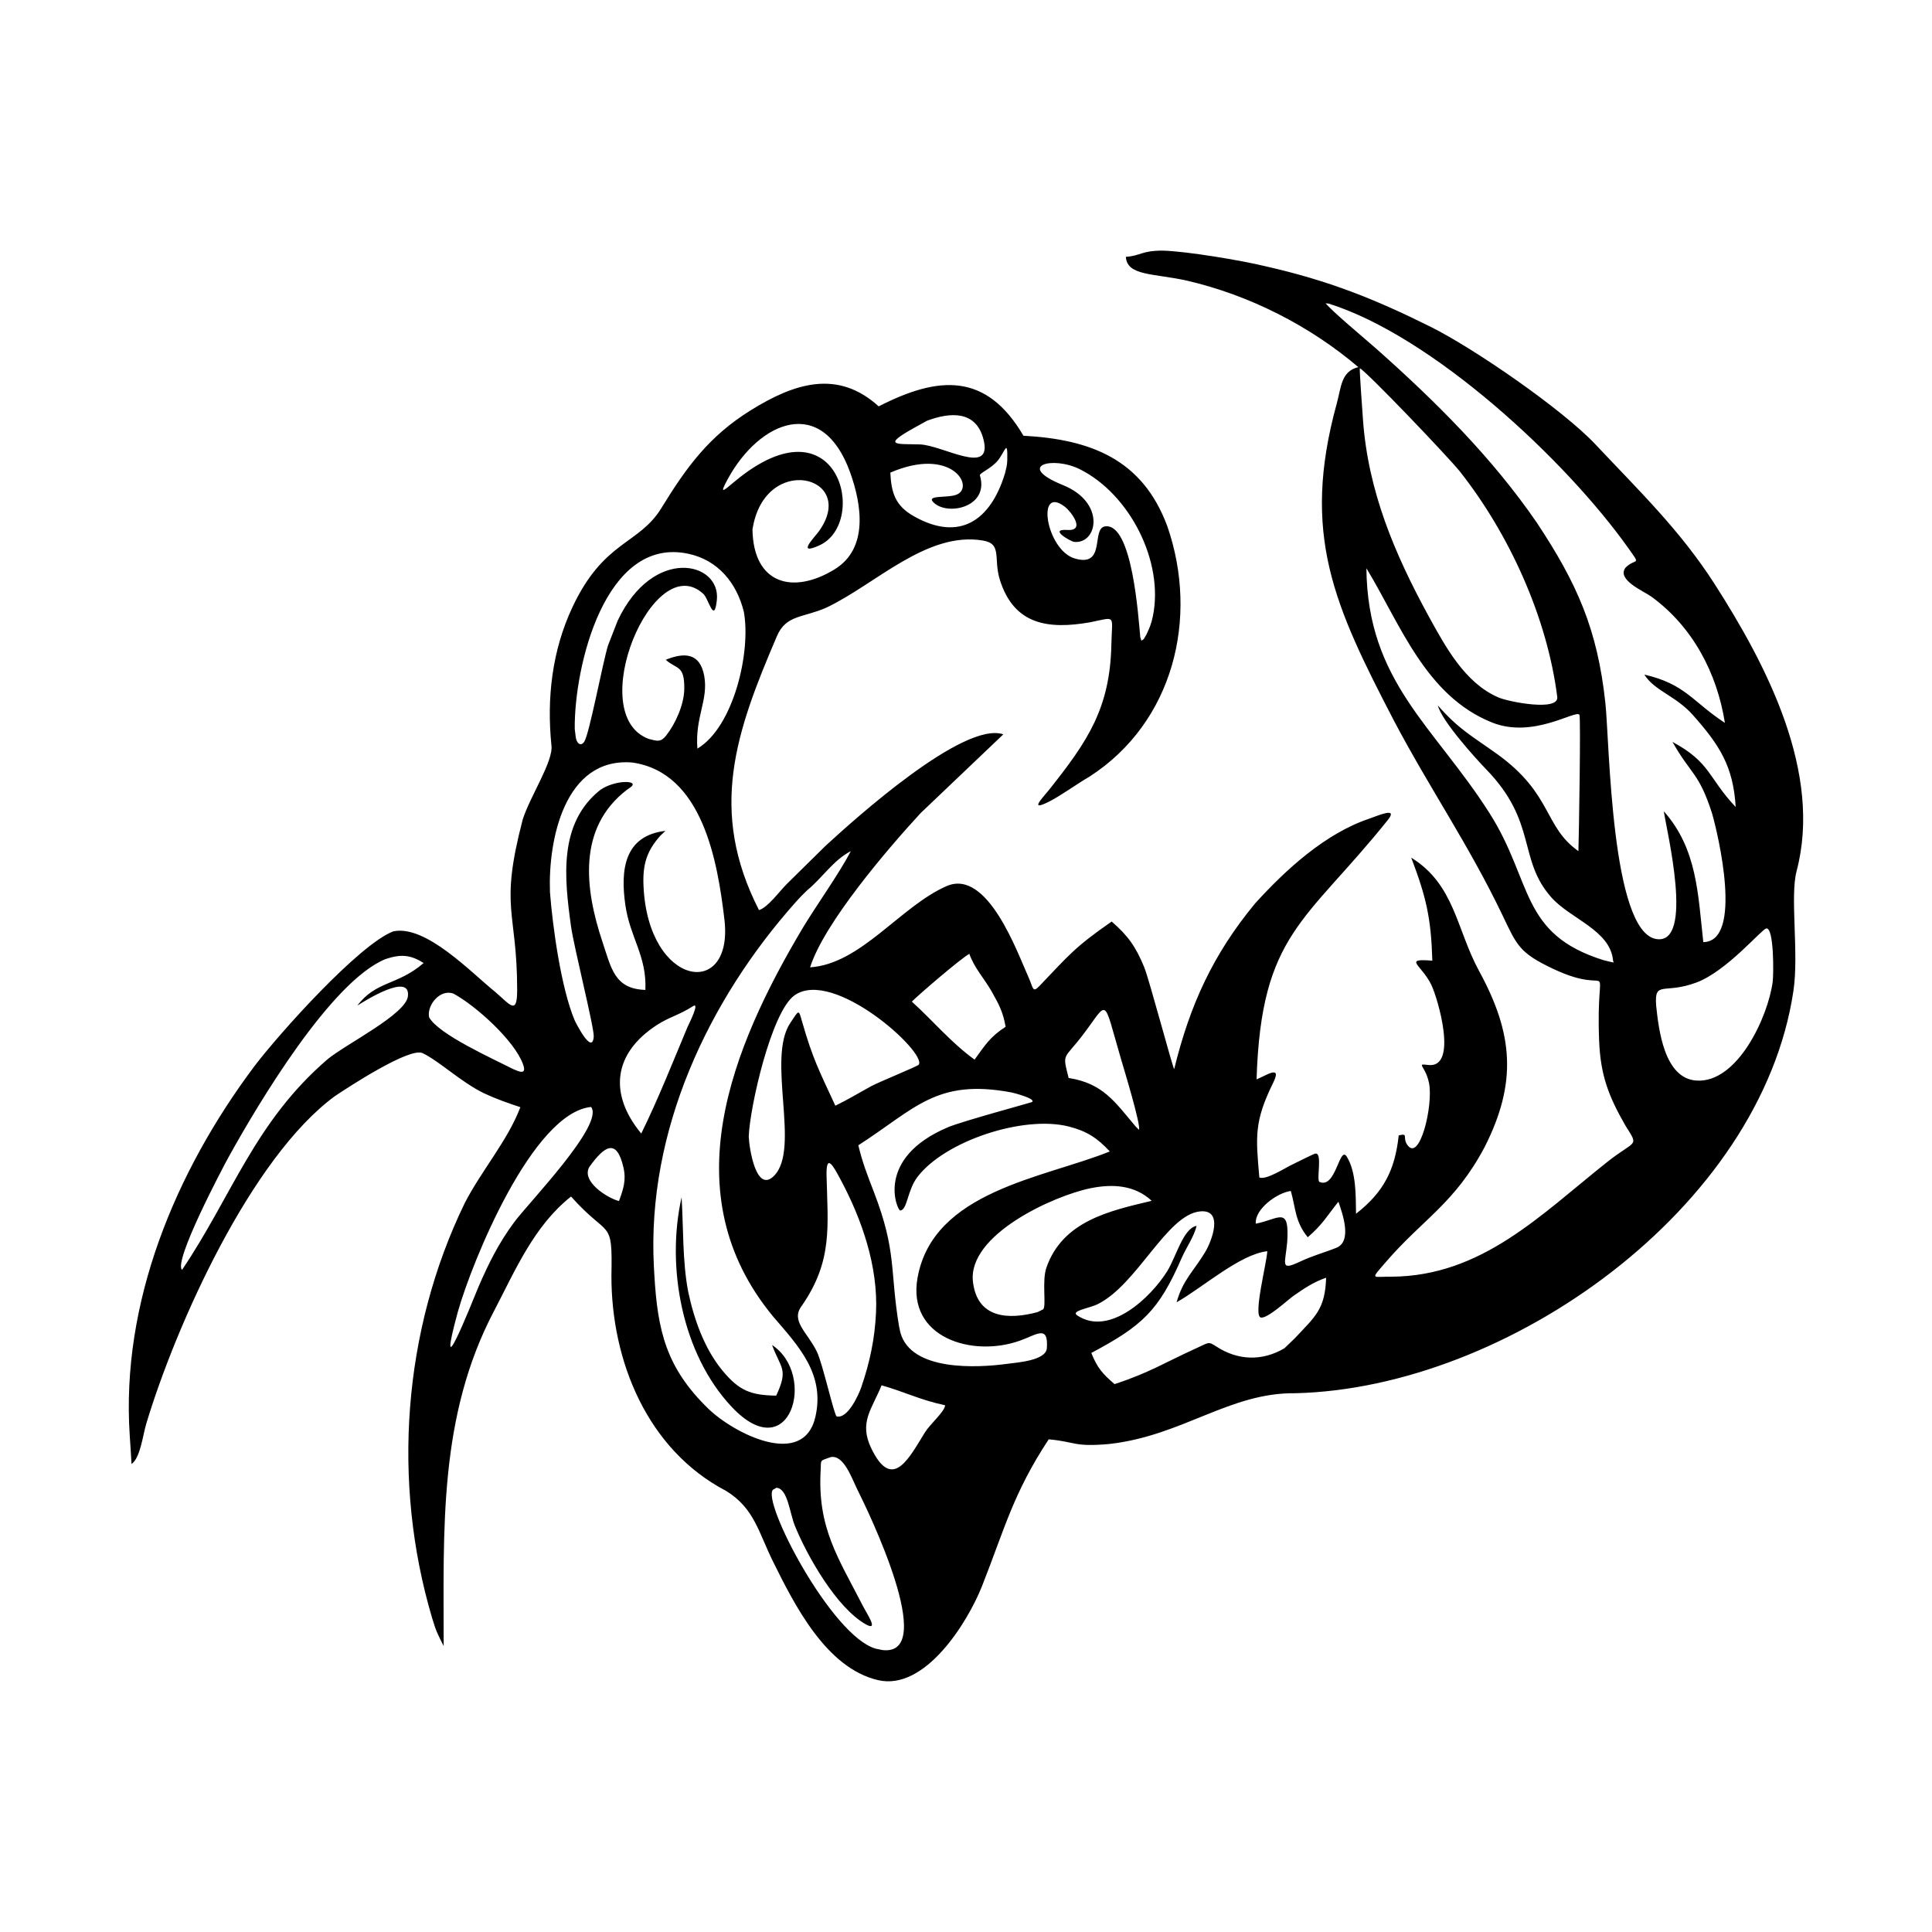 <svg width="1500" height="1500" viewBox="0 0 1500 1500" xmlns="http://www.w3.org/2000/svg">
  <!-- Original SVG transformed and centered -->
  <svg x="100.0" y="194.603" width="1300" height="1110.794" viewBox="0 0 505.35 431.8">
    >    <path class="cls-1" d="M168.84,314.26c-1.77-9.22-1.42-19.13-2-28.56-4.71,20.91.05,47.26,15.14,63.28,17.63,18.72,25.8-9.66,12.17-18.69,2.54,7.05,5.07,7.11,1.24,15.28-7.64-.13-11.15-1.43-16.21-7.56-5.48-6.64-8.57-15.43-10.34-23.76"/>   <path class="cls-1" d="M451.83,264.28c4.03,6.37,2.91,3.99-5.63,10.77-20.08,15.93-37.8,34.44-65.1,34.62-5.8-.09-6.56,1.2-1.77-4.36,11.23-13.05,20.78-17.67,29.85-34.72,9.86-19.44,8.72-34.16-1.62-53.12-6.91-12.67-7.36-26.15-20.51-34.27,4.54,11.97,5.99,18.24,6.37,31.09-9.01-.71-3.31,1.14-.32,7.27,1.98,4.07,8.21,25.29-.91,24.21-3.88-.46-.91.09.21,5.36,1.42,6.73-2.93,24.77-6.72,18.46-1.22-2.03.56-3.3-2.41-2.56-1.13,10.48-4.55,17.13-12.88,23.64-.1-5.26.13-12.4-2.76-17.18-2.25-3.71-3.26,9.77-8.26,7.58-1.06-.47,1.07-9.19-1.35-8.53-.75.21-5.63,2.69-6.47,3.08-2.41,1.09-8.22,4.97-10.34,4.11-1.09-12.39-1.59-16.89,4.2-28.65,2.78-5.64-2.44-1.94-5.04-.98,1.38-44.11,14.88-47.38,39.6-78.25,3.36-4.19-3.2-1.22-5.51-.45-13.32,4.47-25.2,15.34-34.5,25.58-12.72,15.35-19.74,30.73-24.45,50.03-.37-.04-7.53-27.08-9.09-30.85-2.51-6.07-4.82-9.38-9.78-13.68-11.09,7.7-12.77,9.99-21.81,19.46-2.14,2.24-1.84.52-3.29-2.65-3.36-7.4-12.37-32.94-24.76-27.49-13.93,6.12-25.85,23.52-41.16,24.5,4.27-13.43,23.46-35.81,33.35-46.54,8.32-7.92,16.66-15.84,24.97-23.78-11.95-4.07-44.68,25.39-53.72,33.71l-11.64,11.47c-2.4,2.4-5.65,7.02-8.39,7.87-15.33-30.06-7.05-53.61,5.43-82.71,2.77-6.47,7.85-5.45,14.96-8.6,14.7-6.97,30.22-23.05,47.15-20.24,5.99.99,3.12,5.38,5.18,11.92,4.3,13.62,14.67,14.94,27.14,12.78,8.14-1.64,6.68-2.43,6.5,6.6-.39,19.34-7.16,29.29-18.76,43.89-2.07,2.61-6.4,6.89.22,3.48,3.48-1.79,8.23-5.27,12.03-7.46,25.24-16.36,32.97-47.79,23.42-75.44-7.53-20.45-23.38-26.3-43.45-27.39-11.25-19.2-25.68-18.08-43.69-8.86-12.39-11.27-25.46-6.96-38.46,1.08-12.74,7.88-19.5,17.19-27.14,29.64-6.82,11.1-17.37,9.69-26.86,29.95-6.13,13.08-7.76,27.44-6.3,41.7.57,4.83-6.53,15.45-8.69,22.37-7.08,27.18-1.68,27.16-1.66,51.38,0,7.76-2.05,4.53-6.62.61-7.23-5.81-20.92-20.33-30.75-18.29-10.27,3.88-34.38,30.75-41.96,40.74C14.06,277.98-2.43,317.45.29,357.72c.19,2.83.38,5.66.53,8.49,2.69-1.91,3.35-8.5,4.47-12.23,8.97-29.77,31.59-80.21,56.89-98.79,4.08-2.74,22.6-14.86,26.5-12.99,5.11,2.47,11.64,8.78,18.52,12.11,3.74,1.75,7.08,2.9,10.98,4.2-3.82,10.07-11.66,19-16.78,28.92-18.7,38.48-22.03,84.2-9.87,125.21,1.19,4.03,1.73,5,3.5,8.5.02-35.15-1.6-69.28,15.26-101.23,6.37-12.22,12.08-25.69,23.19-34.43,11.5,12.94,12.52,6.19,12.18,23.84-.06,25.78,10.83,52.58,34.59,64.99,8.55,5.24,9.79,12.49,14.24,21.45,6.44,12.99,16.01,32.06,31.67,35.68,14.14,3.27,26.9-17.29,31.29-28.23,6.92-17.52,9.44-28.12,20.18-44.45,8.25.73,7.45,2.37,18.3,1.4,22.14-2.49,36.32-15.6,56.2-15.32,63.94-1.57,140.47-55.62,150.27-121.44,1.7-11.41-1.09-28.4.96-36.16,7.84-29.75-9.08-62.19-24.75-86.63-10.37-16.18-22.86-28.2-35.96-42.13-9.9-10.54-36.59-28.94-49.68-35.46-17.11-8.52-30.86-13.96-49.61-18.24-7.7-1.88-24.3-4.62-31.32-4.79-6.5,0-6.5,1.54-11.12,1.88.34,5.82,8.56,4.96,18.48,7.19,18.8,4.37,36.98,13.58,51.68,26.09-5.22,1.3-5.1,5.87-6.53,11.07-10.83,39.43-.72,60.98,17.27,95.62,10.7,20.32,22.6,37.47,32.76,58.72,4.37,9.13,5.05,11.35,15.31,16.2,19.53,9.23,12.78-6.3,13.86,21.58.41,10.54,2.83,16.84,8.06,25.93M362.16,15.99c31.36,9.86,71.59,47.18,90.6,74.06,3.71,5.25,2.07,2.6-1.01,5.59-2.85,3.7,5.46,7.1,7.83,8.82,12.44,9.09,19.77,23.04,22.14,38.07-9.93-6.52-11.9-11.71-24.32-14.58,3.06,4.89,9.52,6.42,14.63,12.18,8.04,9.05,12.22,15.47,12.94,27.78-8.34-8.81-7.48-13.39-19.08-19.65,5.53,9.84,7.96,9.18,11.93,21.51,1.85,6.32,9.49,38.76-2.62,38.92-1.62-14.42-1.8-28.08-11.92-39.49.84,5.84,9.25,40.16-2.15,38.58-13.8-1.91-14.22-59.53-15.49-71.31-2.38-22.08-8.46-35.95-20.72-54.42-13.47-19.62-30.53-36.56-48.26-52.31-3.39-3-13.1-11.06-15.46-13.85l.97.1ZM392.33,110.37c-10.3-18.85-18.29-37.74-19.84-59.31-.12-1.66-1.11-15.24-.96-15.58,2.17,1.11,26.52,26.59,30.21,31.18,14.9,18.88,26.37,44.09,29.38,68.03.56,4.45-14.6,1.51-17.74.16-10.14-4.36-15.98-15.28-21.05-24.48ZM240.9,51.34c6.96-2.61,14.84-3.2,17.07,5.69,2.82,11.22-12.37,1.65-19.25,1.45-6.89-.21-11.8.59-1.4-5.16l3.58-1.98ZM188.23,84.18c3.57-23.34,31.9-16.26,20.14.39-1.39,1.97-7.09,7.6.05,4.38,15.08-6.8,5.75-45.3-25.51-19.32-3.53,2.94-4.87,4.27-1.99-.96,9.45-17.15,28.29-25.31,36.77-1.78,3.52,9.77,5.6,23.02-4.69,29.31-12.52,7.65-24.48,4.51-24.77-12.02ZM264.37,67.44c-4.27,13.88-13.56,20.61-27.52,12.67-5.55-3.16-6.74-7.13-7.01-13.12,18.29-7.89,25.41,4,20.23,6.55-2.68,1.32-10.15-.06-6.9,2.72,4.43,3.78,16.56.96,13.7-8.43-.21-.68,3.46-2.03,5.5-4.6,2.1-2.65,2.91-6.69,2.76.07-.03,1.53-.38,2.61-.74,4.14ZM305.28,116.71c-.56-5.58-2.33-34.67-10.63-33.49-4.26.61.39,12.46-9.11,9.7-8.7-2.53-11.88-22.56-2.93-15.55,1.69,1.32,6.34,7.29.64,6.93-5.88-.37,1.14,3.49,2.02,3.59,7.07.79,9.75-11.84-3.33-17.13-14.5-5.87-3.13-8.88,5.07-4.8,15.05,7.5,25.49,27.87,22.05,44.45-.48,2.31-.98,3.4-1.95,5.5l-.83,1.38-.67.42-.32-.99ZM134.59,144.27c-.19-18.5,9.04-58.18,34.27-52.79,9.01,1.92,14.62,8.85,16.76,17.5,2.21,11.97-3,34.73-14.01,41.31-.77-9.53,3.37-14.65,2.06-21.93-1.27-7.04-6.04-7.15-11.62-4.88,3.29,2.96,5.68,1.46,5.6,8.75-.05,4.7-2.58,10.42-5.45,14.09-1.67,2.13-2.73,1.7-5.29,1.04-19.67-7.3,1.44-57.88,16.55-43.71,1.54,1.44,3.23,9.25,4.02,1.78,1.22-11.54-19.22-16.41-29.93,6.23l-2.9,7.45c-1.62,5.16-5.64,26.76-7.19,29.1-1.08,1.62-2.36.4-2.58-1.47l-.3-2.48ZM445.16,214.16c-25.38-7.88-21.34-23.65-34.42-44.29-16.65-26.27-36.9-39.65-37.22-74.02,10.32,17.02,17.86,38.54,37.95,46.57,12.41,4.96,25.22-3.93,26.34-2.35.46.64-.17,37.32-.3,41.16-10.51-7.4-7.74-17.18-24.45-29.24-7.64-5.51-11.44-7.31-17.97-14.71,1.15,4.63,11.29,15.86,14.6,19.28,15.5,15.98,9.45,27.09,19.62,38.6,5.78,6.55,17.87,9.92,18.66,19.15.05.61,1.3.84-2.79-.15ZM127.11,193.47c-.56-15.39,4.32-40.7,24.87-38.98,21.19,3.04,25.72,29.87,27.78,47.35,2.87,24.28-22.99,20.53-24.41-9.96-.3-6.36.81-10.51,5.03-15.26l1.58-1.51c-12.44,1.47-13.62,11.74-12.1,22.36,1.41,9.88,6.5,15.36,6.05,25.65-9.3-.31-10.26-6.44-12.97-14.55-5.35-16.04-7.56-34.34,7.37-45.83l.98-.68c3.3-2.28-4.49-2.47-9.01.71-12.65,10.09-10.84,26.51-8.82,41.12.88,6.37,7.06,30.76,6.86,33.33-.45,5.82-5.56-4.47-5.79-5.01-4.07-9.76-6.6-28.01-7.43-38.74ZM204.74,193.04c4.62-3.77,7.87-9.07,13.18-11.81-3.45,6.65-10.26,16.16-14.42,23.03-21.61,36.29-39.67,80.33-9.08,117.38,7.64,8.92,15.73,17.31,12.82,30.25-3.6,15.98-24.81,4.96-32.37-2.41-12.66-12.32-15.28-23.37-16.26-40.47l-.14-2.5c-2.1-40.73,16.22-80.09,42.95-110.05,1.13-1.27,2.12-2.26,3.34-3.43ZM77.45,213.82c4.58-1.53,7.52-1.37,11.53,1.18-7.88,6.82-14.39,5.36-20,12.85,2-1.28,16.13-10.23,15.26-2.81-.65,5.48-18.76,14.45-24.22,18.98-22.03,18.93-28.72,41-43.95,63.59-2.66-2.53,12.15-30.62,14.21-34.33,8.91-16.07,30.8-52.75,47.17-59.46ZM460.96,227.76c-.52-7.64,2.41-3.21,12.22-6.9,9.14-3.43,19.66-16.11,21.03-16.3,2.35-.33,2.22,13.81,1.94,16.03-1.35,10.49-10.56,30.68-23,29.89-9.8-.62-11.43-15.53-12.19-22.72ZM260.35,223.47c2.21,3.93,3.51,6.25,4.28,10.78-4.64,2.96-6.23,5.58-9.37,9.91-7.19-5.22-12.39-11.58-18.93-17.51,2.01-2.05,14.64-12.92,17.35-14.42,1.45,4.16,4.42,7.34,6.67,11.24ZM168.75,234.02c-4.48,10.68-8.99,22.1-14.09,32.44-9.82-11.86-8.54-24.19,4.8-32.8,3.73-2.41,6.6-2.92,10.81-5.63,2.23-1.44-1.28,5.46-1.51,6ZM187.1,267.44c.27-8.72,6.81-37.74,13.82-42.69,11.76-8.31,40,17.28,37.5,20.93-.33.48-12.22,5.32-14.32,6.47-3.8,2.08-6.88,3.98-10.86,5.91-4.79-10.38-6.79-14.01-10.03-25.35-1.08-3.78-.86-3.69-3.57.38-7.21,10.82,3.15,37.93-4.87,46.1-5.48,5.59-7.55-8.55-7.66-11.76ZM90.64,231.39c-.77-3.57,3.26-8.66,7.35-7.15,6.64,3.58,18.45,14.15,21.01,21.37,1.18,3.32-1.28,2.14-3.03,1.39-6.11-3.14-22.48-10.44-25.33-15.62ZM303.91,264.38c-6.37-7.55-9.88-13.04-20.26-14.69-1.93-7.73-1.55-5.35,4.18-12.85,8.04-10.52,6-12.04,11.66,7.25.64,2.18,6.13,20.17,5.37,21.23l-.94-.94ZM232.47,324.68c-2.86-17.24-.61-22.41-7.61-40.62-1.93-5.02-3.42-8.75-4.68-14.05,17.22-11.08,23.57-20.22,46.27-15.94.59.11,7.67,1.96,6.09,2.91-.27.16-20.96,5.76-25.25,7.56-22.27,9.38-15.35,25.21-14.47,25.15,2.19-.16,2.09-6.03,5.19-10.1,8.26-10.87,31.96-18.71,45.66-15.25,5.41,1.36,8.67,3.49,12.41,7.53-19.8,8.01-53.33,11.87-58.03,38.14-3.22,18.01,16.44,24.11,30.86,18.98,5.23-1.86,8.65-4.87,8.17,2.24-.25,3.76-8.89,4.32-11.81,4.72-9.31,1.28-29.19,2.29-32.4-9.43l-.39-1.85ZM105.55,312.7c-2.69,6.57-13.02,32.45-6.24,7.56,4.35-15.36,22.59-60.04,40.21-61.82,4.13,5.27-19.05,29.12-23.23,34.81-4.69,6.37-7.6,12.21-10.74,19.45ZM138.99,276.55c4.48-6.24,8.23-8.92,10.31.2.87,3.83-.06,6.54-1.36,10.09-3.53-.91-11.44-5.93-8.95-10.29ZM274.3,320.35c-8.69,2.34-18.23,2.03-19.53-9.17-1.65-14.23,24.54-26.01,35.54-28.22,6.6-1.33,13.29-.97,18.41,3.81-12.7,3.02-26.87,6.08-31.78,20.17-1.4,4.02.03,11.53-.96,12.57l-1.67.83ZM349.62,299.21c.72-11.17-2.51-6.86-9.49-5.54-.35-4.47,6.55-9.37,10.59-9.87,1.53,5.6,1.3,9.31,5.1,13.96,4.55-3.93,5.67-6.24,9.25-10.72,1.26,3.64,4.24,11.99-.64,13.92-4.14,1.64-6.72,2.19-11.18,4.27-5.87,2.73-4.21.59-3.63-6.04ZM348.78,331.27c-6.65,3.92-13.97,3.74-20.47-.48-2.6-1.69-2.27-1.27-6.23.52-9.32,4.22-14.14,7.39-24.58,10.78-3.67-3.18-5.15-4.86-7.01-9.4,15.4-8.21,20.32-12.69,27.28-28.67,1.37-3.15,3.79-6.52,4.49-9.7-4.03.76-6.16,9.33-8.82,13.63-4.93,7.96-17.45,19.87-27.16,13.43-2.16-1.43,3.51-2.12,6.14-3.42,11.95-5.92,20.81-26.94,30.85-27.99,7.26-.76,3.65,8.88,1.54,12.36-3.45,5.7-6.69,8.32-8.57,15.06,7.73-4.33,19.13-14.53,27.37-15.41-.17,3.58-4.28,19.31-2,20,1.89.57,8.4-5.51,10.07-6.65,3.32-2.27,5.83-4.01,9.69-5.35-.34,9.55-3.19,11.59-9.47,18.29l-3.13,3.01ZM221.08,343.03c-.83,2.3-4.06,9.58-7.43,8.81-.73-.17-4.22-15.92-5.97-19.51-2.9-5.97-8.07-9.33-4.55-13.9,9.38-13.57,7.82-23.97,7.46-39.22-.17-7.12,2.11-2.8,4.16,1.01,6.51,12.11,11.42,26.37,10.77,40.24-.37,7.96-1.87,15.05-4.45,22.56ZM239.19,358.45c-4.52,7.44-9.25,15.18-15.11,3.01-3.75-7.81.11-11.65,3.12-19.01,7.03,1.99,11.6,4.42,19.16,6.02-.05,1.88-4.52,5.66-6.07,8.18l-1.11,1.8ZM195.47,373.37c3.4.22,4,7.66,5.54,11.44,3.74,9.21,12.6,24.76,21.35,29.74,4.18,2.38.41-3.14-.77-5.44-7.55-14.73-13.79-23.62-12.78-41.1.19-3.22-.45-2.64,3.04-3.89,3.97-.77,6.37,6.48,8.13,9.99,2.86,5.71,24.54,50.18,7.51,48.25l-2.05-.42c-13.37-3.75-34.58-44.64-31-48l1.04-.57Z"/> 
  </svg>
</svg>